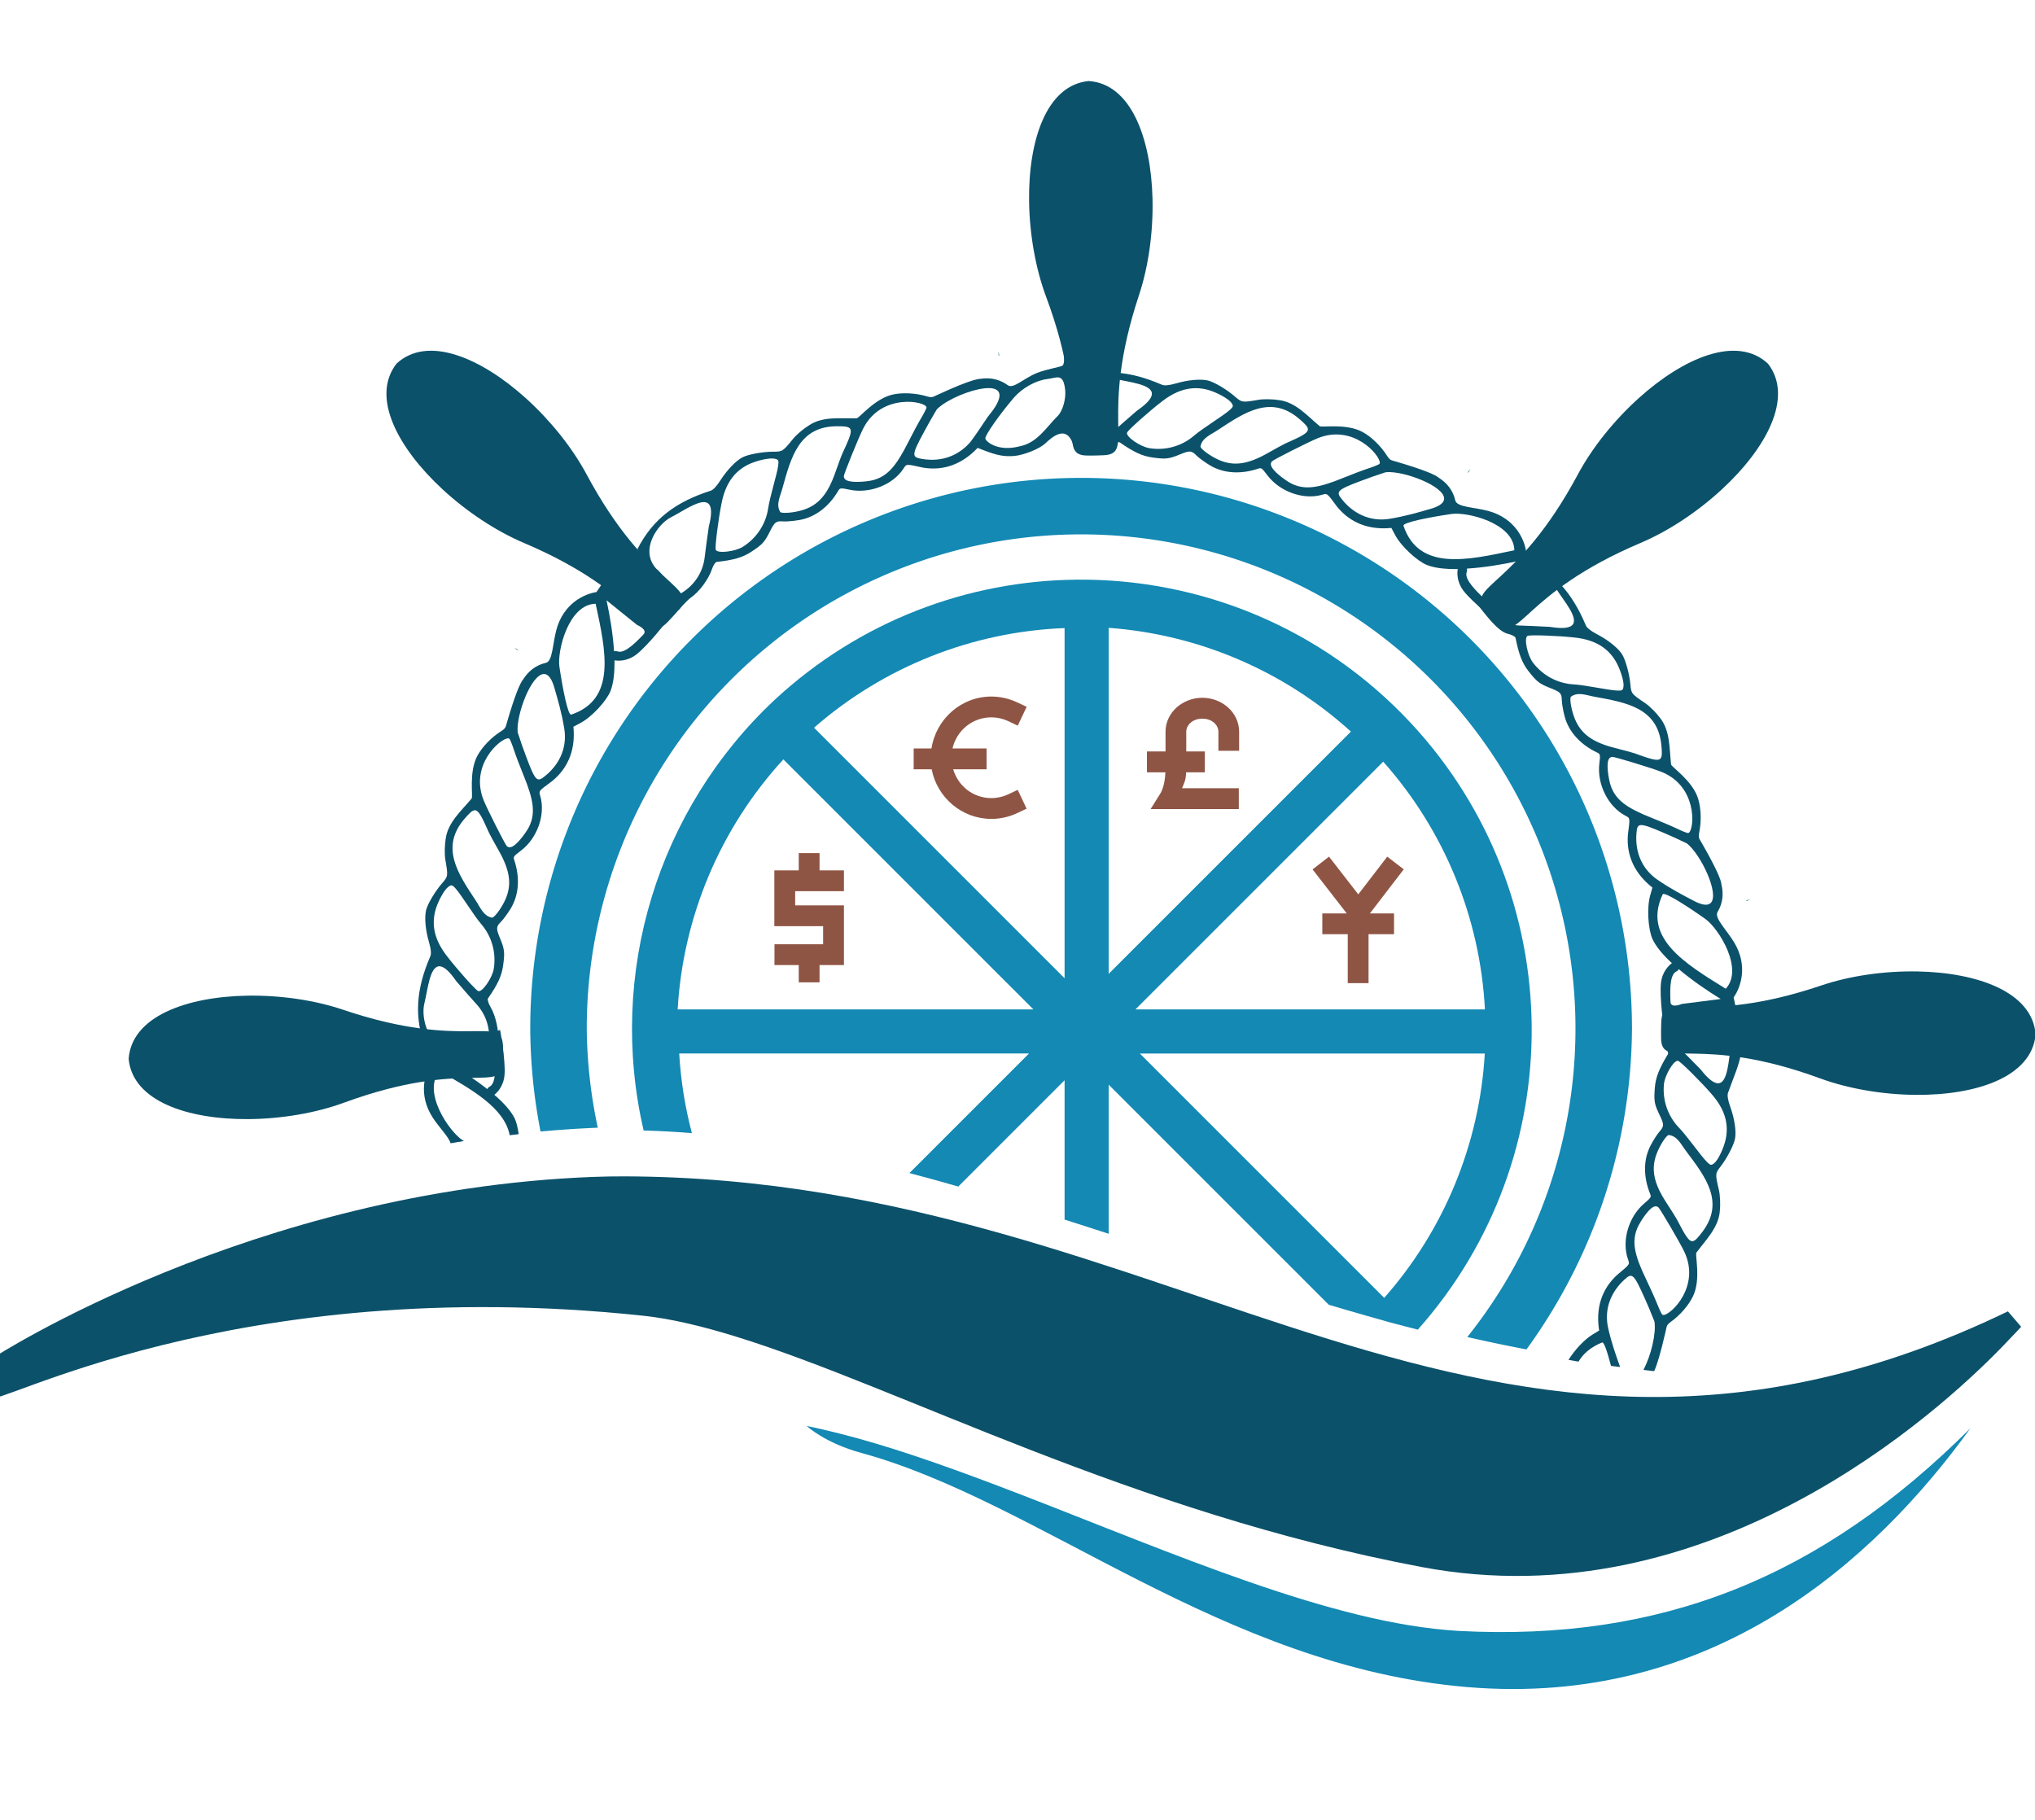 <?xml version="1.0" encoding="UTF-8" standalone="no"?>
<!-- Created with Inkscape (http://www.inkscape.org/) -->

<svg
   version="1.1"
   id="svg1"
   width="1280"
   height="1145"
   viewBox="0 0 1280 1145"
   sodipodi:docname="logo.svg"
   inkscape:version="1.4 (86a8ad7, 2024-10-11)"
   xmlns:inkscape="http://www.inkscape.org/namespaces/inkscape"
   xmlns:sodipodi="http://sodipodi.sourceforge.net/DTD/sodipodi-0.dtd"
   xmlns="http://www.w3.org/2000/svg"
   xmlns:svg="http://www.w3.org/2000/svg">
  <defs
     id="defs1" />
  <sodipodi:namedview
     id="namedview1"
     pagecolor="#ffffff"
     bordercolor="#000000"
     borderopacity="0.25"
     inkscape:showpageshadow="2"
     inkscape:pageopacity="0.0"
     inkscape:pagecheckerboard="0"
     inkscape:deskcolor="#d1d1d1"
     inkscape:zoom="0.72131067"
     inkscape:cx="495.62555"
     inkscape:cy="716.7508"
     inkscape:window-width="2560"
     inkscape:window-height="1370"
     inkscape:window-x="-7"
     inkscape:window-y="-6"
     inkscape:window-maximized="1"
     inkscape:current-layer="g1" />
  <g
     inkscape:groupmode="layer"
     inkscape:label="Image"
     id="g1">
    <path
       d="m 507.41,896.979 c 0,0 11.337,10.676 34.314,16.945 112.203,30.614 226.773,134.248 381.018,147.283 154.244,13.035 256.402,-79.363 316.668,-162.842 -94.261,94.133 -194.65,134.216 -321.637,127.545 -5.055,-0.266 -10.238,-0.758 -15.475,-1.348 l -0.111,0.041 -0.258,-0.084 C 820.773,1015.273 719.03,969.085 625.154,933.641 591.217,920.827 558.213,909.302 527.754,901.658 c -6.89,-1.729 -13.717,-3.358 -20.344,-4.68 z"
       style="opacity:1;fill:#1389b4;fill-opacity:1;stroke-width:1.5"
       id="path37" />
    <g
       id="g59"
       style="fill:#0b516a;fill-opacity:1">
      <path
         d="m 724.922,125.083 c -0.903,-38.082 -13.543,-72.44 -40.196,-74.114 -26.573,2.654 -37.94,37.454 -37.44,75.544 0.271,20.662 4.027,42.278 10.73,60.229 28.503,76.335 5.431,99.8 26.016,99.809 2.08,7e-4 3.438,-0.011 5.032,-0.019 1.593,-0.051 2.95,-0.089 5.029,-0.167 20.571,-0.767 -3.35,-23.367 22.323,-100.7 6.037,-18.185 8.995,-39.925 8.505,-60.583 z"
         id="path5"
         style="fill:#0b516a;fill-opacity:1" />
      <path
         d="m 330.825,250.565 c -28.267,-25.536 -61.902,-39.989 -81.448,-21.792 -16.349,21.116 1.097,53.301 29.092,79.134 15.186,14.014 33.462,26.153 51.103,33.633 75.019,31.807 76.185,64.695 90.349,49.757 1.431,-1.51 2.356,-2.504 3.447,-3.666 1.058,-1.192 1.964,-2.203 3.338,-3.765 13.591,-15.461 -19.267,-13.639 -57.75,-85.461 -9.049,-16.889 -22.797,-33.988 -38.131,-47.84 z"
         id="path4"
         style="fill:#0b516a;fill-opacity:1" />
      <path
         d="m 400.883,345.517 c 9.879,-19.527 24.946,-30.057 45.881,-36.754 1.639,-0.385 3.815,-2.64 6.321,-6.55 4.247,-6.628 9.761,-12.377 13.964,-14.558 3.61,-1.873 12.708,-3.527 19.399,-3.527 5.748,0 5.886,-0.091 12.544,-8.257 2.05,-2.515 6.551,-6.298 10,-8.408 8.708,-5.756 19.776,-4.102 29.788,-4.322 1.702,-0.048 11.413,-12.559 22.987,-15.015 6.24,-1.324 14.36,-0.865 21.276,1.204 3.32,0.993 3.8,0.333 6.604,-0.959 43.985,-20.257 24.29,-3.678 25.386,-3.734 -23.637,8.272 -18.608,0.365 -30.266,20.572 -10.671,19.244 -11.672,21.723 -6.998,23.023 12.348,2.873 24.164,-0.515 32.472,-10.047 1.65,-2.046 6.8,-9.492 11.023,-15.937 0.55,-0.839 2.97,-3.531 4.75,-6.414 13.648,-22.109 -28.893,-8.001 -37.486,2.493 2.556,-8.369 27.163,-29.306 45.314,-16.042 3.562,2.603 9.823,-4.246 18.461,-7.71 6.007,-2.409 15.414,-3.83 16.112,-4.655 0.845,-0.999 1.079,-3.169 0.7,-6.5 -0.528,-4.65 17.615,47.919 6.757,59.319 -3.938,-17.685 -14.524,-7.38 -18.462,-3.75 -3.564,3.348 -13.402,7.306 -19.454,7.826 -5.999,0.516 -10.663,-0.316 -18.373,-3.274 l -4.682,-1.796 c -9.269,9.86 -21.026,14.759 -34.637,12.359 -10.514,-2.329 -10.023,-2.357 -12,0.683 -6.619,10.177 -21.319,15.923 -33.904,13.252 -5.489,-1.165 -6.057,-1.12 -7.034,0.554 -5.975,10.24 -14.738,16.847 -24.563,18.521 -3.575,0.609 -8.092,1 -10.038,0.869 -4.652,-0.313 -5.418,0.266 -8.508,6.43 -3.346,6.675 -4.698,8.139 -11.786,12.758 -5.356,3.491 -11.013,5.135 -21.669,6.297 -0.825,0.09 -2.18,2.208 -3.011,4.707 -2.074,6.239 -7.966,14.149 -13.245,17.781 -2.419,1.665 -7.802,7.907 -7.802,7.907 m 1.918,-10.795 c 8.312,-5.068 13.586,-13.251 14.637,-22.712 0.35,-3.153 1.502,-11.732 2.561,-19.065 6.937,-27.135 -12.932,-11.354 -23.574,-6.018 -8.729,4.377 -20.225,20.822 -9.326,32.609 5.4,4.041 11.001,17.725 15.702,15.185 z m 38.709,-29.172 c 8.634,-5.451 14.41,-14.287 15.865,-24.272 1.047,-7.186 5.559,-21.287 6.277,-26.706 0.441,-3.331 0.229,-3.771 -2.092,-4.354 -3.096,-0.777 -11.684,1.11 -16.841,3.702 -8.858,4.451 -14.181,12.104 -16.593,23.858 -2.109,10.276 -4.361,28.1 -3.751,29.689 0.961,2.504 12.107,1.257 17.135,-1.917 z m 37.431,-23.016 c 9.836,-2.986 15.782,-9.777 20.587,-23.512 1.875,-5.359 3.828,-10.643 4.341,-11.743 7.803,-16.738 7.659,-17.502 -3.3,-17.496 -23.72,0.055 -28.823,19.386 -34.212,38.875 -1.257,4.875 -4.421,10.356 -1.354,15.159 1.57,0.97 8.668,0.317 13.938,-1.283 z m 44.5,-18.869 c 8.739,-2.409 14.256,-8.395 22.018,-23.886 2.618,-5.225 6.272,-12.034 8.121,-15.131 1.848,-3.097 3.361,-6.098 3.361,-6.67 0,-3.808 -28.261,-9.6 -39.854,13.3 -2.868,5.665 -12.146,28.529 -12.146,29.931 0,2.473 2.6,3.569 8.45,3.564 3.328,-0.003 7.85,-0.502 10.05,-1.108 z m 92.225,-21.301 c 10.971,-2.166 16.502,-11.795 23.819,-19.089 2.17,-1.869 5.639,-9.575 4.565,-17.294 -1.363,-9.797 -5.206,-6.588 -11.241,-5.873 -7.181,0.851 -15.795,5.699 -21.034,11.838 -8.8,10.314 -17.834,23.188 -17.834,25.416 0,1.819 7.705,8.735 21.725,5.002 z m -13.019,-57.335 c -0.238,1.238 -0.433,0.225 -0.433,-2.25 z"
         style="fill:#0b516a;fill-opacity:1"
         id="path1-8"
         sodipodi:nodetypes="csssssssssscssssscsssscssscssssssssssscssssssssssssssssssssssssssssssssssssccc" />
      <path
         id="path1-8-7"
         style="fill:#0b516a;fill-opacity:1"
         d="m 379.441,366.145 -4.294,6.293 c -7.561,1.139 -20.633,7.046 -25.16,23.615 -2.453,8.977 -2.328,19.912 -6.631,20.889 -6.456,1.465 -11.005,5.331 -14.146,10.203 -1.945,2.178 -5.087,9.35 -10.293,27.119 -0.868,2.963 -0.686,3.758 -3.615,5.609 -6.102,3.856 -11.783,9.677 -14.883,15.252 -5.75,10.34 -2.694,25.881 -3.775,27.195 -6.41,7.694 -14.928,14.954 -16.307,25.301 -0.675,3.987 -0.778,9.865 -0.229,13.062 1.784,10.384 1.762,10.549 -2.014,14.883 -4.395,5.045 -9.123,12.993 -10.082,16.945 -1.116,4.601 -0.404,12.534 1.805,20.09 1.303,4.458 1.575,7.579 0.789,9.068 -8.701,20.185 -10.657,38.463 -2.422,58.738 l 45.879,5.717 c 0,0 -1.172,-8.159 -0.838,-11.076 0.729,-6.366 -1.367,-16.006 -4.709,-21.668 -1.339,-2.268 -2.044,-4.68 -1.57,-5.361 6.122,-8.798 8.597,-14.143 9.482,-20.475 1.172,-8.379 0.957,-10.36 -1.879,-17.268 -2.619,-6.379 -2.551,-7.337 0.74,-10.639 1.377,-1.381 4.049,-5.045 5.938,-8.141 5.191,-8.507 5.965,-19.454 2.168,-30.686 -0.621,-1.836 -0.283,-2.294 4.201,-5.668 10.28,-7.735 15.602,-22.594 12.275,-34.27 -0.994,-3.489 -1.295,-3.098 7.367,-9.496 10.75,-8.687 14.779,-20.771 13.432,-34.236 l 4.428,-2.35 c 7.295,-3.871 16.457,-13.998 18.869,-20.023 1.99,-4.972 2.663,-11.832 2.539,-19.4 2.213,0.38 7.931,0.786 13.705,-3.641 7.352,-5.637 19.115,-20.83 19.115,-20.83 z m 2.075,11.482 19.186,15.477 c 0,0 7.108,2.941 3.922,6.127 -3.186,3.186 -11.274,12.255 -16.176,10.539 -1.001,-0.35 -1.713,-0.33 -2.217,-0.08 -0.683,-10.898 -2.643,-22.509 -4.715,-32.062 z m -6.859,2.16 c 6.423,29.837 13.147,60.064 -15.344,69.725 -2.11,0.715 -5.454,-16.732 -7.451,-30.143 -1.471,-9.877 5.713,-39.269 22.795,-39.582 z m -51.07,27.635 c 1.866,1.626 2.759,2.143 1.982,1.15 z m 18.715,16.551 c 2.299,0.082 4.443,2.344 6.129,7.771 2.542,8.729 4.843,16.477 6.494,26.574 2.04,12.479 -3.476,23.66 -13.752,31.084 -4.051,2.67 -5.262,0.288 -12.764,-20.398 -1.222,-3.558 -2.086,-6.118 -2.791,-8.326 -1.093,-11.041 8.699,-36.989 16.684,-36.705 z m -22.668,40.469 c 0.323,0.003 0.58,0.082 0.76,0.238 0.431,0.375 1.701,3.486 2.822,6.914 1.121,3.428 3.856,10.657 6.076,16.062 6.583,16.028 7.472,24.119 3.549,32.291 -0.988,2.057 -3.582,5.796 -5.766,8.307 -3.838,4.415 -6.372,5.655 -8.236,4.031 -1.057,-0.921 -12.204,-22.935 -14.592,-28.818 -9.051,-22.297 10.537,-39.076 15.387,-39.025 z m -21.32,45.264 c 2.612,-0.42 4.631,3.69 9.316,14.238 0.493,1.109 3.194,6.053 6.004,10.986 7.201,12.645 8.416,21.589 4.207,30.967 -2.255,5.024 -6.425,10.805 -8.188,11.352 -5.637,-0.842 -7.691,-6.827 -10.541,-10.977 -11.156,-16.864 -22.382,-33.41 -6.844,-51.332 2.697,-3.1 4.478,-4.982 6.045,-5.234 z m -14.506,47.213 c 0.813,-0.074 1.518,0.567 2.906,2.143 3.615,4.1 11.285,16.764 16.016,22.273 6.574,7.656 9.442,17.814 7.881,27.904 -0.909,5.877 -7.289,15.1 -9.809,14.18 -1.598,-0.584 -13.56,-13.989 -19.924,-22.328 -7.279,-9.539 -9.554,-18.578 -7.092,-28.182 1.433,-5.59 5.652,-13.307 8.271,-15.131 0.737,-0.513 1.262,-0.815 1.75,-0.859 z m -7.117,50.912 c 2.508,0.211 5.814,2.866 10.287,9.35 4.834,5.614 10.546,12.118 12.693,14.453 6.444,7.007 9.15,16.358 7.512,25.955 -1.173,5.213 -15.17,0.447 -21.764,1.865 -16.047,0.476 -20.896,-18.992 -18.463,-28.449 2.132,-8.286 3.326,-23.713 9.734,-23.174 z"
         sodipodi:nodetypes="ccsscsssccsssscccsscssssssscccscsccccsscccssccccscscccsssscscssssssscccssccsscsssscsccss" />
      <path
         d="m 155.264,626.312 c -38.087,0.69 -72.515,13.137 -74.338,39.78 2.505,26.587 37.241,38.149 75.333,37.862 20.664,-0.156 42.3,-3.791 60.288,-10.393 76.493,-28.076 99.829,-4.872 99.953,-25.457 0.012,-2.08 0.008,-3.438 0.009,-5.032 -0.042,-1.593 -0.073,-2.951 -0.138,-5.03 -0.652,-20.575 -23.386,3.219 -100.573,-22.887 -18.151,-6.139 -39.874,-9.218 -60.534,-8.844 z"
         id="path5-6"
         style="fill:#0b516a;fill-opacity:1" />
      <path
         id="path27"
         style="fill:#0b516a;fill-opacity:1"
         d="m 966.149,350.912 -6.291,-4.297 c -1.135,-7.562 -7.034,-20.637 -23.601,-25.174 -8.976,-2.458 -19.911,-2.339 -20.885,-6.643 -1.461,-6.457 -5.325,-11.008 -10.195,-14.152 -2.177,-1.947 -9.347,-5.092 -27.113,-10.308 -2.962,-0.87 -3.758,-0.688 -5.607,-3.618 -3.853,-6.105 -9.67,-11.788 -15.244,-14.891 -10.337,-5.756 -25.879,-2.708 -27.193,-3.791 -7.69,-6.414 -14.945,-14.936 -25.292,-16.321 -3.986,-0.677 -9.864,-0.783 -13.062,-0.236 -10.385,1.778 -10.55,1.756 -14.882,-2.022 -5.043,-4.398 -12.988,-9.13 -16.94,-10.091 -4.6,-1.119 -12.534,-0.411 -20.091,1.794 -4.458,1.301 -7.58,1.571 -9.069,0.784 -20.18,-8.713 -38.457,-10.679 -58.737,-2.455 l 6.388,40.33 c 0,0 8.159,-1.167 11.077,-0.832 6.366,0.732 3.876,4.188 9.54,0.849 2.269,-1.337 4.681,-2.042 5.362,-1.567 8.795,6.127 14.138,8.605 20.469,9.494 8.378,1.177 10.36,0.963 17.269,-1.869 6.381,-2.615 7.338,-2.547 10.638,0.746 1.38,1.378 5.043,4.051 8.137,5.942 8.504,5.195 19.451,5.975 30.684,2.185 1.837,-0.62 2.294,-0.282 5.666,4.204 7.73,10.284 22.585,15.615 34.263,12.294 3.489,-0.992 3.099,-1.293 9.492,7.372 8.681,10.754 20.763,14.79 34.229,13.451 l 2.347,4.429 c 3.867,7.297 13.989,16.465 20.013,18.88 4.971,1.993 11.83,2.669 19.399,2.55 -0.381,2.213 -0.79,7.931 3.633,13.707 5.633,7.355 20.819,19.127 20.819,19.127 z m -11.484,2.069 -15.487,19.177 c 0,0 -2.945,7.106 -6.129,3.918 -3.184,-3.188 -12.248,-11.281 -10.53,-16.182 0.351,-1.001 0.331,-1.713 0.081,-2.217 10.898,-0.677 22.511,-2.631 32.065,-4.697 z m -2.156,-6.861 c -29.841,6.406 -60.071,13.114 -69.716,-15.383 -0.714,-2.11 16.735,-5.445 30.147,-7.434 9.878,-1.465 39.266,5.735 39.569,22.817 z m -27.606,-51.086 c -1.627,1.865 -2.144,2.758 -1.151,1.982 z m -16.561,18.706 c -0.083,2.299 -2.346,4.442 -7.775,6.125 -8.73,2.537 -16.48,4.834 -26.578,6.479 -12.48,2.033 -23.658,-3.489 -31.076,-13.769 -2.668,-4.052 -0.285,-5.262 20.406,-12.752 3.559,-1.22 6.119,-2.083 8.328,-2.786 11.041,-1.087 36.984,8.72 36.696,16.704 z m -40.456,-22.691 c -0.004,0.323 -0.082,0.58 -0.239,0.76 -0.376,0.431 -3.487,1.699 -6.916,2.818 -3.429,1.119 -10.659,3.85 -16.066,6.067 -16.032,6.574 -24.123,7.458 -32.293,3.531 -2.057,-0.989 -5.794,-3.586 -8.303,-5.77 -4.413,-3.841 -5.652,-6.375 -4.027,-8.239 0.921,-1.057 22.942,-12.191 28.826,-14.576 22.302,-9.038 39.07,10.559 39.017,15.408 z m -45.252,-21.346 c 0.418,2.612 -3.692,4.629 -14.243,9.308 -1.109,0.492 -6.055,3.191 -10.99,5.998 -12.649,7.194 -21.593,8.404 -30.969,4.19 -5.023,-2.258 -10.802,-6.431 -11.347,-8.194 0.845,-5.636 6.831,-7.687 10.982,-10.535 16.871,-11.147 33.422,-22.364 51.336,-6.815 3.099,2.699 4.98,4.481 5.231,6.048 z m -47.205,-14.532 c 0.074,0.813 -0.568,1.517 -2.144,2.905 -4.102,3.613 -16.771,11.276 -22.282,16.003 -7.659,6.569 -17.819,9.432 -27.909,7.865 -5.876,-0.913 -15.096,-7.298 -14.174,-9.817 0.585,-1.598 13.996,-13.552 22.339,-19.911 9.543,-7.273 18.584,-9.543 28.186,-7.076 5.589,1.436 13.303,5.659 15.126,8.28 0.513,0.737 0.814,1.263 0.858,1.75 z m -50.908,-7.146 c -0.212,2.508 -2.869,5.812 -9.355,10.282 -5.617,4.831 -12.124,10.539 -14.46,12.685 -7.01,6.44 -4.233,3.596 -13.829,1.952 -5.212,-1.176 -12.57,-9.625 -13.984,-16.219 -0.468,-16.047 19.004,-20.885 28.459,-18.447 8.285,2.137 23.711,3.339 23.168,9.747 z"
         sodipodi:nodetypes="ccsscsssccsssscccsscssssssscccscsccccssccccsccccscscccsssssscssssssccccssccsscsssscsccsscsc" />
      <path
         d="m 1030.607,250.565 c 28.267,-25.536 61.902,-39.989 81.448,-21.792 16.349,21.116 -1.097,53.301 -29.092,79.134 -15.186,14.014 -33.462,26.153 -51.103,33.633 -75.019,31.807 -76.185,64.695 -90.349,49.757 -1.431,-1.51 -2.356,-2.504 -3.447,-3.666 -1.058,-1.192 -1.964,-2.203 -3.338,-3.765 -13.591,-15.461 19.267,-13.639 57.75,-85.461 9.049,-16.889 22.797,-33.988 38.131,-47.84 z"
         id="path28"
         style="fill:#0b516a;fill-opacity:1" />
      <path
         id="path29"
         style="fill:#0b516a;fill-opacity:1"
         d="m 1092.021,634.842 -1.568,-7.455 c 4.413,-6.244 9.201,-19.767 0.38,-34.505 -4.779,-7.985 -12.756,-15.466 -10.482,-19.247 3.413,-5.673 3.773,-11.632 2.432,-17.272 -0.225,-2.912 -3.225,-10.144 -12.442,-26.203 -1.537,-2.678 -2.237,-3.097 -1.545,-6.492 1.443,-7.073 1.175,-15.202 -0.701,-21.299 -3.48,-11.308 -16.809,-19.862 -17.009,-21.553 -1.114,-9.952 -0.455,-21.124 -6.966,-29.283 -2.409,-3.247 -6.579,-7.391 -9.267,-9.209 -8.728,-5.902 -8.831,-6.032 -9.345,-11.757 -0.598,-6.664 -3.059,-15.578 -5.247,-19.007 -2.547,-3.991 -8.764,-8.969 -15.746,-12.607 -4.119,-2.146 -6.56,-4.111 -7.09,-5.709 -8.541,-20.254 -20.375,-34.32 -40.707,-42.415 l -25.145,27.067 c 0,0 -3.7,0.644 -1.825,2.905 4.089,4.933 12.149,16.334 18.549,17.843 2.563,0.604 4.792,1.765 4.956,2.579 2.11,10.509 4.253,15.995 8.209,21.018 5.235,6.647 6.813,7.863 13.761,10.599 6.416,2.527 7.06,3.239 7.164,7.9 0.043,1.95 0.837,6.414 1.763,9.92 2.545,9.635 9.908,17.773 20.641,22.809 1.755,0.823 1.851,1.384 1.181,6.956 -1.536,12.773 5.501,26.901 16.229,32.584 3.205,1.698 3.132,1.21 1.752,11.89 -1.174,13.771 4.756,25.045 15.404,33.395 l -1.37,4.822 c -2.258,7.943 -1.293,21.567 1.384,27.478 2.209,4.879 6.694,10.113 12.241,15.264 -1.807,1.334 -6.058,5.179 -6.862,12.41 -1.023,9.208 1.796,28.215 1.796,28.215 z m -9.722,-6.453 -24.45,3.129 c 0,0 -7.043,3.093 -7.136,-1.412 -0.093,-4.505 -1.037,-16.62 3.595,-18.969 0.946,-0.48 1.424,-1.007 1.593,-1.544 8.336,7.052 18.072,13.677 26.399,18.796 z m 3.19,-6.445 c -25.976,-16.023 -52.443,-32.098 -39.688,-59.345 0.945,-2.017 15.85,7.649 26.909,15.493 8.146,5.777 24.38,31.31 12.779,43.852 z m 15.418,-55.983 c -2.465,0.221 -3.457,0.507 -2.203,0.634 z m -24.9,2.045 c -1.651,1.602 -4.767,1.583 -9.851,-0.958 -8.058,-4.209 -15.243,-7.913 -23.671,-13.713 -10.417,-7.168 -14.666,-18.889 -12.908,-31.444 0.878,-4.772 3.435,-3.996 23.556,4.913 3.414,1.581 5.859,2.73 7.94,3.751 8.724,6.855 20.667,31.886 14.934,37.451 z m -13.507,-44.375 c -0.226,0.231 -0.461,0.362 -0.698,0.383 -0.569,0.051 -3.693,-1.186 -6.943,-2.75 -3.25,-1.564 -10.359,-4.596 -15.797,-6.736 -16.123,-6.347 -22.577,-11.307 -25.757,-19.796 -0.801,-2.137 -1.702,-6.597 -2.002,-9.911 -0.528,-5.826 0.331,-8.513 2.793,-8.734 1.396,-0.125 24.998,7.073 30.897,9.423 22.355,8.906 20.901,34.657 17.506,38.122 z m -17.9,-46.722 c -1.505,2.175 -5.869,0.787 -16.724,-3.135 -1.141,-0.412 -6.579,-1.886 -12.084,-3.274 -14.11,-3.558 -21.405,-8.874 -25.257,-18.404 -2.064,-5.106 -3.348,-12.117 -2.522,-13.767 4.51,-3.484 10.251,-0.823 15.218,-0.006 19.893,3.626 39.604,6.981 41.778,30.601 0.37,4.093 0.495,6.681 -0.408,7.986 z m -24.024,-43.155 c -0.509,0.638 -1.46,0.702 -3.558,0.614 -5.461,-0.23 -19.91,-3.464 -27.16,-3.865 -10.075,-0.557 -19.391,-5.52 -25.591,-13.633 -3.611,-4.725 -5.849,-15.714 -3.441,-16.895 1.527,-0.749 19.482,-0.1 29.905,1.082 11.922,1.352 20.02,5.969 25.245,14.394 3.041,4.904 5.689,13.291 5.191,16.444 -0.14,0.887 -0.286,1.475 -0.591,1.858 z m -31.809,-40.384 c -1.888,1.664 -6.093,2.211 -13.869,0.95 -7.398,-0.399 -16.046,-0.78 -19.217,-0.847 -9.517,-0.201 -7.394,-6.803 -13.185,-14.629 -2.95,-4.455 -0.564,-9.176 2.978,-14.916 10.766,-11.909 28.171,-1.929 33.311,6.374 4.503,7.276 14.808,18.817 9.982,23.068 z"
         sodipodi:nodetypes="ccsscsssccsssscccsscssssssscccscsccccssccccsccscssscccsssscscssssscscccssccsscsssscsccsscssc" />
      <path
         d="m 1206.042,611.062 c 38.087,0.69 72.515,13.137 74.338,39.78 -2.505,26.587 -37.241,38.149 -75.333,37.862 -20.663,-0.156 -42.3,-3.791 -60.288,-10.393 -76.493,-28.076 -99.829,-4.872 -99.954,-25.457 -0.012,-2.08 -0.01,-3.438 -0.01,-5.032 0.042,-1.593 0.073,-2.951 0.139,-5.03 0.652,-20.575 23.386,3.219 100.573,-22.887 18.151,-6.139 39.874,-9.218 60.534,-8.844 z"
         id="path30"
         style="fill:#0b516a;fill-opacity:1" />
      <path
         d="m 1090.248,639.699 -36.834,2.836 c 0,0 -3.156,-2.036 -3.312,0.896 -0.341,6.398 -6.561,8.969 -2.881,14.418 1.474,2.182 2.324,4.547 1.893,5.256 -5.577,9.153 -7.723,14.64 -8.223,21.014 -0.661,8.435 -0.326,10.399 2.924,17.121 3.001,6.208 2.993,7.169 -0.096,10.664 -1.29,1.462 -3.736,5.282 -5.434,8.486 -4.665,8.807 -4.772,19.78 -0.301,30.76 0.731,1.795 0.421,2.272 -3.85,5.912 -9.791,8.345 -14.203,23.501 -10.174,34.953 1.204,3.422 1.481,3.014 -6.777,9.926 -10.202,9.323 -13.49,21.63 -11.328,34.988 l -4.277,2.613 c -5.291,3.233 -11.415,10.049 -15.004,15.854 2.101,0.341 4.18,0.776 6.285,1.102 2.976,-5.001 7.693,-9.127 14.816,-12.035 1.298,-0.53 3.457,6.446 5.627,14.736 1.913,0.246 3.83,0.469 5.746,0.701 -2.829,-7.895 -5.415,-15.167 -7.527,-24.494 -2.794,-12.332 2.033,-23.827 11.84,-31.861 3.881,-2.911 5.235,-0.607 13.979,19.586 1.436,3.477 2.453,5.981 3.291,8.143 1.189,7.394 -2.194,21.723 -6.953,30.412 2.041,0.207 4.051,0.554 6.096,0.744 0.226,0.021 0.479,0.002 0.705,0.021 1.732,-3.776 4.051,-11.245 7.231,-25.184 0.686,-3.01 0.458,-3.793 3.269,-5.818 5.857,-4.219 11.174,-10.374 13.93,-16.127 5.112,-10.67 1.117,-25.995 2.117,-27.373 5.931,-8.069 13.992,-15.832 14.74,-26.244 0.432,-4.02 0.178,-9.894 -0.564,-13.053 -2.411,-10.257 -2.398,-10.423 1.107,-14.979 4.08,-5.303 8.318,-13.522 9.035,-17.525 0.835,-4.66 -0.358,-12.536 -3.022,-19.943 -1.571,-4.37 -2.033,-7.47 -1.338,-9.004 7.46,-20.676 12.714,-27.764 3.264,-47.502 z m -14.312,1.834 c 0.89,-0.019 1.726,-0.005 2.512,0.043 10.994,0.665 12.023,7.736 10.4,16.125 -1.625,8.401 -1.881,23.87 -8.311,23.721 -2.516,-0.058 -5.976,-2.507 -10.834,-8.707 -5.166,-5.311 -11.264,-11.456 -13.549,-13.656 -6.857,-6.603 3.591,1.258 4.644,-8.42 0.854,-5.274 5.809,-7.126 12.305,-8.941 0.999,-0.091 1.942,-0.145 2.832,-0.164 z m -20.928,25.768 c 0.184,-0.03 0.357,-0.022 0.518,0.025 1.63,0.486 14.384,13.14 21.242,21.078 7.844,9.079 10.664,17.964 8.789,27.699 -1.091,5.667 -4.834,13.626 -7.338,15.605 -0.704,0.557 -1.211,0.889 -1.695,0.963 -0.807,0.124 -1.55,-0.473 -3.031,-1.961 -3.857,-3.873 -12.282,-16.05 -17.338,-21.262 -7.026,-7.243 -10.505,-17.206 -9.559,-27.373 0.516,-5.551 5.654,-14.331 8.412,-14.775 z m -5.516,46.648 c 5.678,0.498 8.091,6.347 11.188,10.316 12.159,16.156 24.37,31.99 9.947,50.822 -2.504,3.258 -4.168,5.245 -5.717,5.592 -2.581,0.578 -4.847,-3.404 -10.164,-13.648 -0.559,-1.077 -3.554,-5.848 -6.658,-10.602 -7.955,-12.184 -9.712,-21.038 -6.08,-30.654 1.946,-5.152 5.758,-11.174 7.484,-11.826 z m -8.012,44.855 c 0.561,0.009 1.082,0.205 1.572,0.582 1.111,0.855 13.573,22.151 16.314,27.879 10.387,21.706 -8.146,39.643 -12.99,39.887 -0.323,0.017 -0.585,-0.046 -0.773,-0.191 -0.453,-0.348 -1.909,-3.377 -3.236,-6.73 -1.327,-3.354 -4.497,-10.403 -7.041,-15.664 -7.543,-15.599 -8.922,-23.621 -5.502,-32.016 0.861,-2.113 3.225,-6.002 5.252,-8.641 2.672,-3.48 4.721,-5.133 6.404,-5.105 z"
         style="fill:#0b516a;fill-opacity:1"
         id="path59" />
      <path
         d="m 393.078,739.969 c -6.714,-0.021 -13.43,0.092 -20.146,0.35 C 158.01,748.559 -4.158,854 -4.158,854 c 0,0 -1.387,16.637 -1.387,24.955 0,8.318 151.113,-79.022 410.363,-51.295 17.618,1.884 37.099,6.619 58.129,13.109 103.544,31.955 248.037,110.366 431.258,144.936 181.196,34.188 324.936,-97.141 364.934,-138.301 7.202,-7.411 12.158,-12.812 12.158,-12.812 l -8.318,-9.705 C 934.153,983.62 742.653,741.071 393.078,739.969 Z"
         style="fill:#0b516a;fill-opacity:1;stroke-width:1.5"
         id="path34"
         sodipodi:nodetypes="sccsssssccs" />
      <path
         d="m 314.566,647.883 -45.035,13.244 1.83,7.395 c -4.189,6.396 -8.496,20.079 0.842,34.496 4.053,6.257 10.055,12.086 11.219,16.154 2.809,-0.457 5.521,-1.006 8.357,-1.436 -0.308,-0.201 -0.639,-0.379 -0.941,-0.578 -8.345,-5.485 -25.472,-30.428 -14.322,-43.373 20.286,11.543 40.796,23.127 44.084,40.309 1.897,-0.213 3.747,-0.483 5.654,-0.682 -0.567,-3.941 -1.389,-7.612 -2.539,-9.93 -2.381,-4.797 -7.048,-9.871 -12.773,-14.822 1.758,-1.397 5.871,-5.39 6.418,-12.645 0.697,-9.238 -2.793,-28.133 -2.793,-28.133 z m -7.27,14.248 c 1.764,-0.273 3.559,0.018 3.686,2.268 0.252,4.499 1.624,16.573 -2.922,19.084 -0.929,0.513 -1.388,1.057 -1.537,1.6 -8.581,-6.753 -18.545,-13.03 -27.049,-17.852 l 24.324,-3.99 c 0,0 1.734,-0.837 3.498,-1.109 z"
         id="path54"
         sodipodi:nodetypes="cccsccscccscscssscccs"
         style="fill:#0b516a;fill-opacity:1" />
    </g>
    <path
       d="m 680.012,300.603 a 346.487,346.487 0 0 0 -346.487,346.487 346.487,346.487 0 0 0 6.47,64.667 c 11.819,-1.084 23.822,-1.904 36.008,-2.393 A 310.95,310.95 0 0 1 369.062,647.09 310.95,310.95 0 0 1 680.012,336.141 310.95,310.95 0 0 1 990.962,647.09 310.95,310.95 0 0 1 922.92,841.022 c 12.346,2.824 24.744,5.441 37.214,7.795 A 346.487,346.487 0 0 0 1026.498,647.09 346.487,346.487 0 0 0 680.012,300.603 Z"
       style="fill:#1389b4;stroke-width:1.368;fill-opacity:1"
       id="path47" />
    <path
       d="m 677.146,364.625 c -68.033,0.667 -136.044,25.682 -189.871,75.578 -73.838,69.134 -105.25,172.37 -82.432,270.914 10.117,0.266 20.235,0.834 30.354,1.666 -4.321,-16.393 -6.994,-33.177 -7.977,-50.102 h 220.018 l -75.211,75.211 c 10.228,2.704 20.474,5.507 30.734,8.477 l 66.854,-66.854 v 87.641 c 9.243,2.995 18.444,5.857 27.727,8.926 v -93.793 l 138.449,138.449 c 8.036,2.41 16.106,4.738 24.188,7.037 4.73,1.346 9.446,2.716 14.191,4.018 5.851,1.605 11.751,3.059 17.627,4.588 96.958,-109.065 95.286,-273.916 -3.863,-380.992 C 831.385,394.384 754.251,363.869 677.146,364.625 Z m 20.195,30.303 c 56.656,4.135 110.299,27.111 152.383,65.268 L 697.342,612.578 Z m -27.727,0.156 V 615.352 L 512.018,457.752 c 43.819,-38.298 99.444,-60.417 157.598,-62.668 z M 492.73,477.68 650.008,634.955 H 426.244 c 3.384,-58.519 26.869,-114.074 66.486,-157.275 z m 377.295,1.428 c 38.409,43.175 60.976,98.139 63.988,155.848 H 714.176 Z M 716.945,662.682 h 216.982 c -3.285,56.876 -25.564,111.003 -63.268,153.713 z"
       style="fill:#1389b4;stroke-width:1.5;fill-opacity:1"
       id="path48" />
    <g
       id="g60"
       style="fill:#8f5544;fill-opacity:1">
      <path
         id="path2636"
         d="m 623.542,438.143 c -19.08,0 -34.825,14.276 -37.654,32.669 h -4.652 -6.544 v 13.088 h 6.544 4.78 c 3.401,17.704 18.933,31.212 37.526,31.212 5.626,0 11.194,-1.247 16.283,-3.655 l 5.905,-2.786 -5.598,-11.835 -5.905,2.786 c -3.343,1.582 -6.996,2.403 -10.685,2.403 -11.427,0 -20.914,-7.618 -24.003,-18.124 h 14.468 6.544 v -13.088 h -6.544 -14.903 c 2.599,-11.262 12.489,-19.581 24.438,-19.581 3.691,0 7.341,0.819 10.685,2.403 l 5.931,2.812 5.598,-11.835 -5.931,-2.786 c -5.092,-2.411 -10.653,-3.681 -16.283,-3.681 z"
         font-variant-ligatures="normal"
         font-variant-position="normal"
         font-variant-caps="normal"
         font-variant-numeric="normal"
         font-variant-alternates="normal"
         font-variant-east-asian="normal"
         font-feature-settings="normal"
         font-variation-settings="normal"
         text-indent="0"
         text-align="start"
         text-decoration-line="none"
         text-decoration-style="solid"
         text-decoration-color="#000000"
         text-transform="none"
         text-orientation="mixed"
         white-space="normal"
         shape-padding="0"
         shape-margin="0"
         inline-size="0"
         isolation="auto"
         mix-blend-mode="normal"
         solid-color="#000000"
         solid-opacity="1"
         vector-effect="none"
         style="stroke-width:13.088;fill:#8f5544;fill-opacity:1" />
      <path
         id="path2634"
         d="m 756.217,438.928 c -12.293,0 -23.109,9.202 -23.109,21.37 v 0.077 0.077 c 0,0 -0.033,7.727 0,12.244 h -5.164 -6.518 v 13.114 h 6.518 5.087 c -0.364,8.951 -3.042,13.088 -3.042,13.088 l -6.288,10.046 h 48.978 6.518 v -13.114 h -6.518 -29.167 c 1.217,-3.434 2.335,-4.358 2.556,-10.021 h 5.215 6.544 v -13.114 h -6.544 -5.138 c -0.034,-4.542 0.002,-12.331 0,-12.398 0,-4.221 3.987,-8.231 10.072,-8.231 h 0.102 c 6.084,0 10.046,4.01 10.046,8.231 v 5.394 6.569 h 13.037 v -6.569 -5.394 c 0,-12.168 -10.79,-21.37 -23.083,-21.37 z"
         font-variant-ligatures="normal"
         font-variant-position="normal"
         font-variant-caps="normal"
         font-variant-numeric="normal"
         font-variant-alternates="normal"
         font-variant-east-asian="normal"
         font-feature-settings="normal"
         font-variation-settings="normal"
         text-indent="0"
         text-align="start"
         text-decoration-line="none"
         text-decoration-style="solid"
         text-decoration-color="#000000"
         text-transform="none"
         text-orientation="mixed"
         white-space="normal"
         shape-padding="0"
         shape-margin="0"
         inline-size="0"
         isolation="auto"
         mix-blend-mode="normal"
         solid-color="#000000"
         solid-opacity="1"
         vector-effect="none"
         style="stroke-width:13.088;fill:#8f5544;fill-opacity:1" />
      <path
         id="path2632"
         d="m 835.942,538.855 -10.353,8.027 4.013,5.164 17.485,22.521 h -8.819 -6.544 v 13.088 h 6.544 9.458 v 24.233 6.544 h 13.088 v -6.544 -24.233 h 9.484 6.544 v -13.088 h -6.544 -8.64 l 17.306,-22.546 3.988,-5.189 -10.378,-7.976 -3.988,5.189 -14.238,18.533 -14.392,-18.558 z"
         font-variant-ligatures="normal"
         font-variant-position="normal"
         font-variant-caps="normal"
         font-variant-numeric="normal"
         font-variant-alternates="normal"
         font-variant-east-asian="normal"
         font-feature-settings="normal"
         font-variation-settings="normal"
         text-indent="0"
         text-align="start"
         text-decoration-line="none"
         text-decoration-style="solid"
         text-decoration-color="#000000"
         text-transform="none"
         text-orientation="mixed"
         white-space="normal"
         shape-padding="0"
         shape-margin="0"
         inline-size="0"
         isolation="auto"
         mix-blend-mode="normal"
         solid-color="#000000"
         solid-opacity="1"
         vector-effect="none"
         style="stroke-width:13.088;fill:#8f5544;fill-opacity:1" />
      <path
         id="path18393"
         d="m 502.4,536.627 v 6.544 4.32 H 487.062 v 35.097 h 30.675 v 11.375 h -24.054 -6.544 v 13.088 h 6.544 8.717 v 4.32 6.544 h 13.088 v -6.544 -4.32 h 15.338 v -37.551 h -30.675 v -8.921 h 24.131 6.544 v -13.088 h -6.544 -8.793 v -4.32 -6.544 z"
         font-variant-ligatures="normal"
         font-variant-position="normal"
         font-variant-caps="normal"
         font-variant-numeric="normal"
         font-variant-alternates="normal"
         font-variant-east-asian="normal"
         font-feature-settings="normal"
         font-variation-settings="normal"
         text-indent="0"
         text-align="start"
         text-decoration-line="none"
         text-decoration-style="solid"
         text-decoration-color="#000000"
         text-transform="none"
         text-orientation="mixed"
         white-space="normal"
         shape-padding="0"
         shape-margin="0"
         inline-size="0"
         isolation="auto"
         mix-blend-mode="normal"
         solid-color="#000000"
         solid-opacity="1"
         vector-effect="none"
         style="stroke-width:13.088;fill:#8f5544;fill-opacity:1" />
    </g>
  </g>
</svg>
